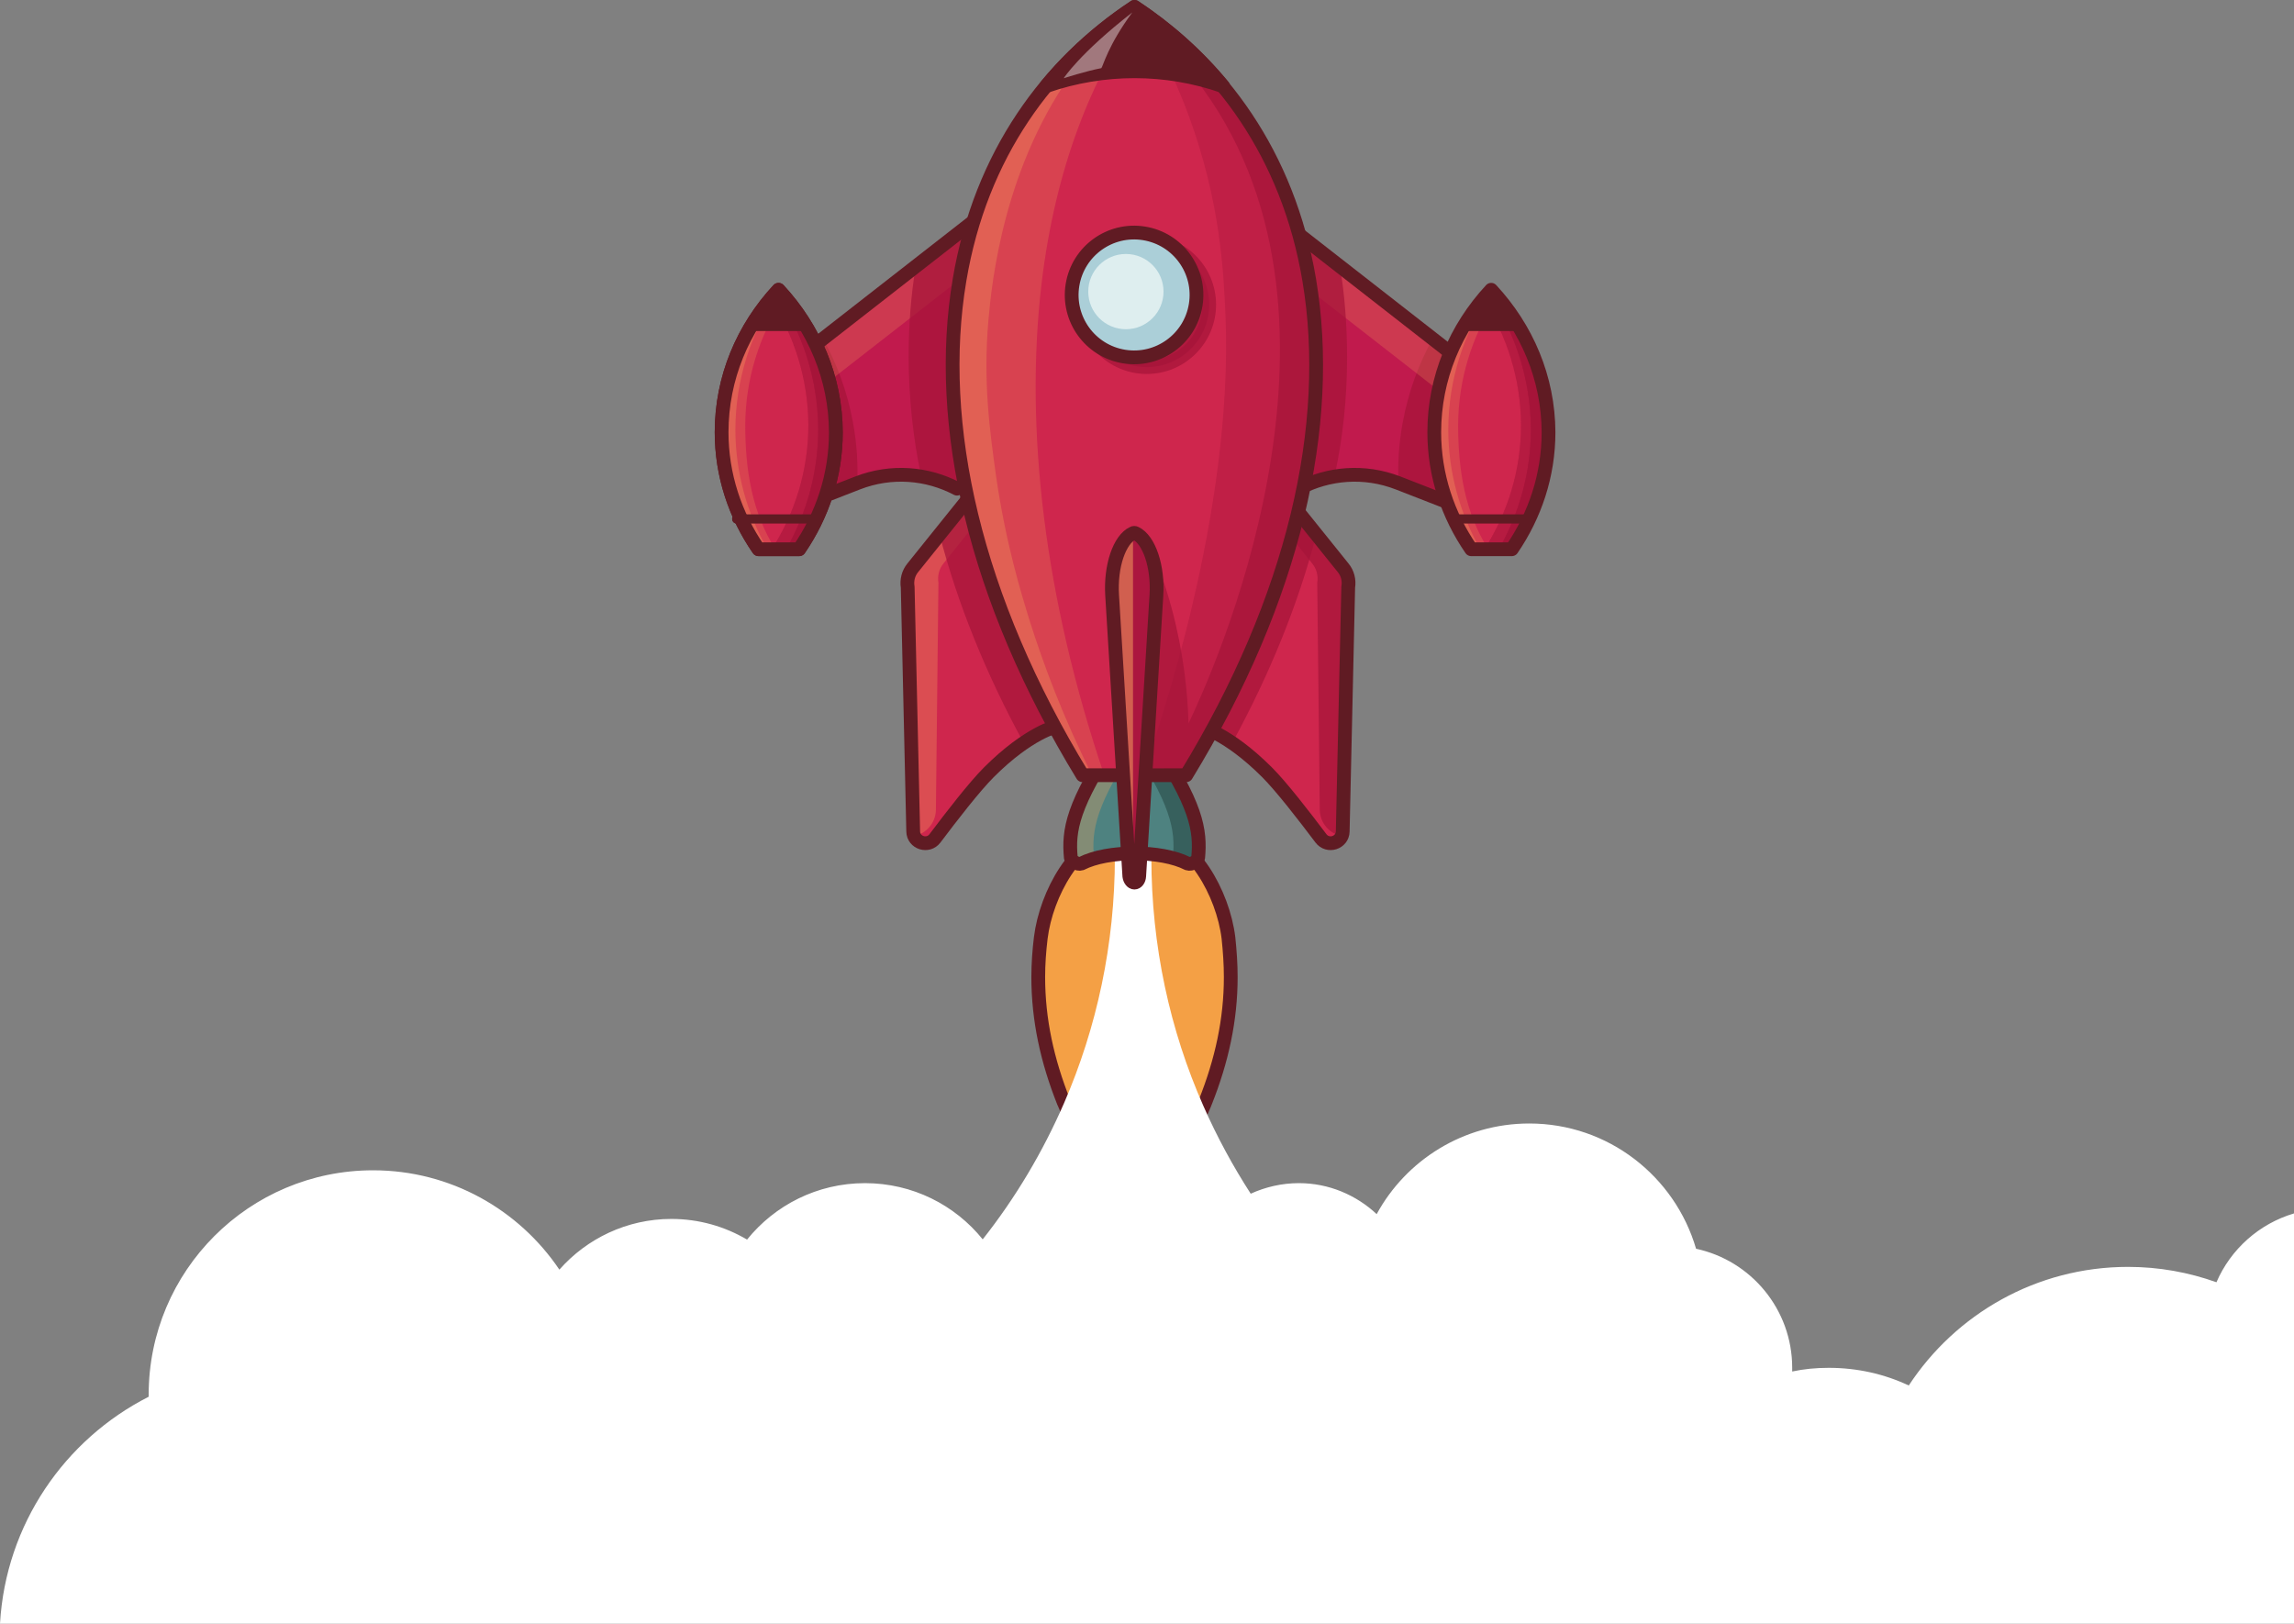 <?xml version="1.0" encoding="UTF-8" standalone="no"?>
<!-- Generator: Adobe Illustrator 23.1.1, SVG Export Plug-In . SVG Version: 6.00 Build 0)  -->

<svg
   xmlns:dc="http://purl.org/dc/elements/1.1/"
   xmlns:cc="http://creativecommons.org/ns#"
   xmlns:rdf="http://www.w3.org/1999/02/22-rdf-syntax-ns#"
   xmlns:svg="http://www.w3.org/2000/svg"
   xmlns="http://www.w3.org/2000/svg"
   xmlns:sodipodi="http://sodipodi.sourceforge.net/DTD/sodipodi-0.dtd"
   xmlns:inkscape="http://www.inkscape.org/namespaces/inkscape"
   version="1.1"
   id="Layer_1"
   x="0px"
   y="0px"
   viewBox="0 0 999.8 707.7"
   xml:space="preserve"
   sodipodi:docname="day20-rocket-clean.svg"
   inkscape:version="0.92.1 r15371"
   width="999.8"
   height="707.7"><rect x="0" y="0" width="999.8" height="707.7" fill="#808080" stroke="none"/><defs
     id="defs98" /><sodipodi:namedview
     pagecolor="#ffffff"
     bordercolor="#666666"
     borderopacity="1"
     objecttolerance="10"
     gridtolerance="10"
     guidetolerance="10"
     inkscape:pageopacity="0"
     inkscape:pageshadow="2"
     inkscape:window-width="1920"
     inkscape:window-height="1137"
     id="namedview96"
     showgrid="false"
     inkscape:zoom="0.6675088"
     inkscape:cx="292.76076"
     inkscape:cy="455.23042"
     inkscape:window-x="-8"
     inkscape:window-y="-8"
     inkscape:window-maximized="1"
     inkscape:current-layer="Layer_1"
     fit-margin-top="0"
     fit-margin-left="0"
     fit-margin-right="0"
     fit-margin-bottom="0" /><style
     type="text/css"
     id="style2">
	.st0{fill:none;stroke:#601B23;stroke-width:6;stroke-linecap:round;stroke-linejoin:round;stroke-miterlimit:10;}
	.st1{fill:#E36535;}
	.st2{fill:#F4A045;}
	.st3{fill:#554D84;}
	.st4{fill:#FFFFFF;}
	.st5{fill:#C11A4D;}
	.st6{fill:#CF264D;}
	.st7{opacity:0.72;fill:#A5143A;enable-background:new    ;}
	.st8{opacity:0.23;fill:#F4A15D;enable-background:new    ;}
	.st9{opacity:0.32;fill:#F4A15D;enable-background:new    ;}
	.st10{opacity:0.37;fill:#A5143A;enable-background:new    ;}
	.st11{fill:#601B23;}
	.st12{fill:none;stroke:#601B23;stroke-width:4;stroke-linecap:round;stroke-linejoin:round;stroke-miterlimit:10;}
	.st13{fill:#4E8280;}
	.st14{opacity:0.32;}
	.st15{fill:#F4A15D;}
	.st16{fill:#37605D;}
	
		.st17{opacity:0.72;fill:#A5143A;stroke:#A5143A;stroke-width:6;stroke-linecap:round;stroke-linejoin:round;stroke-miterlimit:10;enable-background:new    ;}
	.st18{fill:#ABCFD8;}
	.st19{opacity:0.93;fill:#E2F0F2;enable-background:new    ;}
	.st20{fill:#BC1D4E;}
	.st21{opacity:0.74;fill:#A5143A;enable-background:new    ;}
	.st22{opacity:0.53;}
	.st23{opacity:0.41;fill:#FFFFFF;enable-background:new    ;}
</style><g
     id="g4662"
     transform="translate(-0.2,-292.3)"><path
       d="m 490.1,655.5 c -9.4,1.2 -16.9,14.4 -18.3,25.3 -0.4,3.2 -0.6,6.3 -0.6,9.5 0,10.4 2.2,20.3 6.2,30.4 4,9.9 10,20 17.2,25.8 7.3,-5.8 13.2,-15.9 17.2,-25.8 4,-10.1 6.2,-20 6.2,-30.4 0,-3.2 -0.2,-6.3 -0.6,-9.5 -1.4,-11 -8.9,-24.1 -18.3,-25.3 -2.9,-0.3 -6,-0.3 -9,0 z"
       class="st0"
       id="XMLID_29_"
       inkscape:connector-curvature="0"
       style="fill:none;stroke:#601b23;stroke-width:6;stroke-linecap:round;stroke-linejoin:round;stroke-miterlimit:10" /><path
       d="m 490.1,655.5 c -9.4,1.2 -16.9,14.4 -18.3,25.3 -0.4,3.2 -0.6,6.3 -0.6,9.5 0,10.4 2.2,20.3 6.2,30.4 4,9.9 10,20 17.2,25.8 7.3,-5.8 13.2,-15.9 17.2,-25.8 4,-10.1 6.2,-20 6.2,-30.4 0,-3.2 -0.2,-6.3 -0.6,-9.5 -1.4,-11 -8.9,-24.1 -18.3,-25.3 -2.9,-0.3 -6,-0.3 -9,0 z"
       class="st1"
       id="XMLID_35_"
       inkscape:connector-curvature="0"
       style="fill:#e36535" /><path
       d="m 536.6,718.2 c 0,18.6 -3.9,36.4 -11.1,54.5 -0.2,0.6 -0.5,1.2 -0.8,1.9 -7.2,17.2 -17.5,34.4 -30,44.5 -12.9,-10.4 -23.4,-28.3 -30.7,-46 -0.1,-0.1 -0.1,-0.2 -0.2,-0.4 -7.2,-18.1 -11.1,-35.9 -11.1,-54.5 0,-5.7 0.4,-11.3 1.1,-17.1 2.4,-19.4 15.6,-42.8 32.1,-45.3 0.2,0 0.4,-0.1 0.6,-0.1 5.2,-0.6 10.5,-0.6 15.7,-0.1 0.2,0 0.5,0 0.7,0.1 16.8,2.1 30.3,25.8 32.7,45.4 0.6,5.8 1,11.4 1,17.1 z"
       class="st2"
       id="XMLID_178_"
       inkscape:connector-curvature="0"
       style="fill:#f4a045" /><path
       d="m 536.6,718.2 c 0,18.6 -3.9,36.4 -11.1,54.5 -0.2,0.6 -0.5,1.2 -0.8,1.9 -7.2,17.2 -17.5,34.4 -30,44.5 -12.9,-10.4 -23.4,-28.3 -30.7,-46 -0.1,-0.1 -0.1,-0.2 -0.2,-0.4 -7.2,-18.1 -11.1,-35.9 -11.1,-54.5 0,-5.7 0.4,-11.3 1.1,-17.1 2.4,-19.4 15.6,-42.8 32.1,-45.3 0.2,0 0.4,-0.1 0.6,-0.1 5.2,-0.6 10.5,-0.6 15.7,-0.1 0.2,0 0.5,0 0.7,0.1 16.8,2.1 30.3,25.8 32.7,45.4 0.6,5.8 1,11.4 1,17.1 z"
       class="st0"
       id="XMLID_177_"
       inkscape:connector-curvature="0"
       style="fill:none;stroke:#601b23;stroke-width:6;stroke-linecap:round;stroke-linejoin:round;stroke-miterlimit:10" /><path
       d="m 1000,821.2 c -15.2,4.5 -27.6,15.6 -33.8,30 -12,-4.3 -25,-6.7 -38.5,-6.7 -40,0 -75.2,20.6 -95.6,51.7 -10.6,-5 -22.4,-7.7 -34.9,-7.7 -5.5,0 -10.8,0.5 -15.9,1.6 0,-0.5 0,-1 0,-1.6 0,-25.5 -18,-46.8 -41.9,-51.9 C 730.2,805.1 701.2,782 666.7,782 638,782 613,798 600.2,821.5 591.3,813.2 579.4,808 566.3,808 c -7.5,0 -14.6,1.7 -21,4.6 -7.8,-12.1 -14.7,-24.8 -20.6,-38.2 C 510.1,741.4 502,704.6 502,666 c 0,-3.5 0.1,-6.9 0.2,-10.4 1.7,-44.7 14.2,-86.6 35.1,-123.2 h -86.5 c 20.9,36.6 33.4,78.6 35.1,123.3 0.1,3.4 0.2,6.8 0.2,10.2 0,38 -7.9,74.3 -22.1,107.1 -9.3,21.4 -21.2,41.4 -35.5,59.5 -12.1,-15 -30.6,-24.5 -51.3,-24.5 -20.8,0 -39.3,9.6 -51.4,24.6 -9.7,-5.7 -20.9,-9 -33,-9 -19.4,0 -36.9,8.6 -48.8,22.1 -17.6,-26.1 -47.4,-43.3 -81.2,-43.3 -54,0 -97.8,43.8 -97.8,97.8 0,0.3 0,0.6 0,0.9 C 28.4,919.7 2.7,956.7 0.2,1000 h 236 483.9 279.9 z"
       class="st4"
       id="XMLID_62_"
       inkscape:connector-curvature="0"
       style="fill:#ffffff" /><path
       d="m 374,502.8 -32.6,12.7 v -61.9 l 100.1,-78.1 v 117.1 l -24.2,12.7 c -12.9,-6.8 -28.6,-8.2 -43.3,-2.5 z"
       class="st5"
       id="XMLID_79_"
       inkscape:connector-curvature="0"
       style="fill:#c11a4d" /><path
       d="m 330.8,531.7 c -10.2,-14.8 -16.1,-32.3 -16.1,-51 0,-23.7 9.3,-45.4 24.8,-62.1 15.5,16.7 24.9,38.4 25,62.1 0,18.8 -5.9,36.2 -16,51 z"
       class="st6"
       id="XMLID_19_"
       inkscape:connector-curvature="0"
       style="fill:#cf264d" /><path
       d="m 341.4,515.5 32.4,-12.6 c 0.4,-8.6 -0.2,-17.4 -1.8,-26.2 -2.4,-13.2 -6.9,-25.6 -13.1,-36.8 l -17.5,13.7 z"
       class="st7"
       id="XMLID_83_"
       inkscape:connector-curvature="0"
       style="opacity:0.72;fill:#a5143a;enable-background:new" /><polygon
       points="441.6,375.5 341.4,453.5 341.4,515.5 345.6,513.9 345.6,470.9 441.6,396.1 "
       class="st8"
       id="XMLID_63_"
       style="opacity:0.23;fill:#f4a15d;enable-background:new" /><path
       d="m 401.7,500 c 5.5,0.9 10.7,2.7 15.6,5.3 l 24.2,-12.7 V 375.5 l -42.2,32.9 c -2.1,12.7 -3.1,26 -3.1,39.7 0.1,18.1 2,35.6 5.5,51.9 z"
       class="st7"
       id="XMLID_69_"
       inkscape:connector-curvature="0"
       style="opacity:0.72;fill:#a5143a;enable-background:new" /><path
       d="m 374,502.8 -32.6,12.7 v -61.9 l 100.1,-78.1 v 117.1 l -24.2,12.7 c -12.9,-6.8 -28.6,-8.2 -43.3,-2.5 z"
       class="st0"
       id="XMLID_72_"
       inkscape:connector-curvature="0"
       style="fill:none;stroke:#601b23;stroke-width:6;stroke-linecap:round;stroke-linejoin:round;stroke-miterlimit:10" /><path
       d="m 330.8,531.7 c -10.2,-14.8 -16.1,-32.3 -16.1,-51 0,-23.7 9.3,-45.4 24.8,-62.1 15.5,16.7 24.9,38.4 25,62.1 0,18.8 -5.9,36.2 -16,51 z"
       class="st6"
       id="XMLID_34_"
       inkscape:connector-curvature="0"
       style="fill:#cf264d" /><path
       d="m 338,418.6 c 1.2,1.3 2.4,2.7 3.5,4.1 -10.4,16 -16.4,34.8 -16.5,54.8 0,19.8 3,38.3 13.2,54.3 H 329 c -10.1,-14.8 -16,-32.3 -16,-51 0.1,-23.8 9.5,-45.5 25,-62.2 z"
       class="st8"
       id="XMLID_37_"
       inkscape:connector-curvature="0"
       style="opacity:0.23;fill:#f4a15d;enable-background:new" /><path
       d="m 338,418.6 c 0.4,0.4 0.8,0.9 1.2,1.4 -11.7,17.3 -18.4,37.6 -18.5,59.4 0,18.9 5.1,36.7 14,52.4 H 329 c -10.1,-14.8 -16,-32.3 -16,-51 0.1,-23.8 9.5,-45.5 25,-62.2 z"
       class="st9"
       id="XMLID_4_"
       inkscape:connector-curvature="0"
       style="opacity:0.32;fill:#f4a15d;enable-background:new" /><path
       d="m 364.5,480.7 c 0,-23.7 -9.4,-45.3 -25,-62.1 -1.2,1.3 -2.4,2.7 -3.5,4.1 10.4,16 16.4,34.8 16.5,54.8 0,19.8 -5.8,38.3 -16,54.3 h 12 c 10.1,-14.9 16,-32.4 16,-51.1 z"
       class="st10"
       id="XMLID_9_"
       inkscape:connector-curvature="0"
       style="opacity:0.37;fill:#a5143a;enable-background:new" /><path
       d="m 364.5,480.7 c 0,-23.7 -9.4,-45.3 -25,-62.1 -0.4,0.4 -0.8,0.9 -1.2,1.4 11.7,17.3 18.4,37.6 18.5,59.4 0,18.9 -5.1,36.7 -14,52.4 h 5.7 c 10.1,-14.9 16,-32.4 16,-51.1 z"
       class="st7"
       id="XMLID_45_"
       inkscape:connector-curvature="0"
       style="opacity:0.72;fill:#a5143a;enable-background:new" /><path
       d="m 339.5,418.6 c -1.2,1.3 -2.4,2.7 -3.5,4.1 10.4,16 16.4,34.8 16.5,54.8 0,19.8 -5.8,38.3 -16,54.3 h 12 c 10.1,-14.8 16,-32.3 16,-51 -0.1,-23.8 -9.5,-45.5 -25,-62.2 z"
       class="st10"
       id="XMLID_10_"
       inkscape:connector-curvature="0"
       style="opacity:0.37;fill:#a5143a;enable-background:new" /><path
       d="m 339.5,418.6 c -0.4,0.4 -0.8,0.9 -1.2,1.4 11.7,17.3 18.4,37.6 18.5,59.4 0,18.9 -5.1,36.7 -14,52.4 h 5.7 c 10.1,-14.8 16,-32.3 16,-51 -0.1,-23.8 -9.5,-45.5 -25,-62.2 z"
       class="st7"
       id="XMLID_16_"
       inkscape:connector-curvature="0"
       style="opacity:0.72;fill:#a5143a;enable-background:new" /><path
       d="m 350.9,436.6 c -3.7,-6.5 -8.1,-12.5 -13.2,-18.1 -5.1,5.5 -9.5,11.6 -13.2,18.1 z"
       class="st11"
       id="XMLID_95_"
       inkscape:connector-curvature="0"
       style="fill:#601b23" /><path
       d="m 330.8,531.7 c -10.2,-14.8 -16.1,-32.3 -16.1,-51 0,-23.7 9.3,-45.4 24.8,-62.1 15.5,16.7 24.9,38.4 25,62.1 0,18.8 -5.9,36.2 -16,51 z"
       class="st0"
       id="XMLID_28_"
       inkscape:connector-curvature="0"
       style="fill:none;stroke:#601b23;stroke-width:6;stroke-linecap:round;stroke-linejoin:round;stroke-miterlimit:10" /><path
       d="m 460.7,608.9 c 0,0 -12.1,2.6 -29.5,20 -6.3,6.3 -16.2,19.1 -23.5,28.8 -3,4 -9.4,2 -9.5,-3 l -2.4,-106.5 c -0.5,-3 0.3,-6.1 2.2,-8.4 l 26.2,-32.6 z"
       class="st6"
       id="XMLID_31_"
       inkscape:connector-curvature="0"
       style="fill:#cf264d" /><path
       d="m 398,656.8 v 0 c 5.7,-0.8 10,-5.7 10.1,-11.5 l 1.1,-99 c -0.5,-3 0.3,-6.1 2.2,-8.4 l 16.4,-20.5 -3.7,-10.2 -26.1,32.5 c -1.9,2.4 -2.7,5.4 -2.2,8.4 z"
       class="st9"
       id="XMLID_24_"
       inkscape:connector-curvature="0"
       style="opacity:0.32;fill:#f4a15d;enable-background:new" /><path
       d="m 460.7,608.9 -36.5,-101.7 -14.5,18.1 c 7.8,30 20.1,60.5 36.7,90.9 8.8,-6.1 14.3,-7.3 14.3,-7.3 z"
       class="st7"
       id="XMLID_84_"
       inkscape:connector-curvature="0"
       style="opacity:0.72;fill:#a5143a;enable-background:new" /><path
       d="m 460.7,608.9 c 0,0 -12.1,2.6 -29.5,20 -6.3,6.3 -16.2,19.1 -23.5,28.8 -3,4 -9.4,2 -9.5,-3 l -2.4,-106.5 c -0.5,-3 0.3,-6.1 2.2,-8.4 l 26.2,-32.6 z"
       class="st0"
       id="XMLID_21_"
       inkscape:connector-curvature="0"
       style="fill:none;stroke:#601b23;stroke-width:6;stroke-linecap:round;stroke-linejoin:round;stroke-miterlimit:10" /><line
       y2="518.5"
       x2="354.2"
       y1="518.5"
       x1="321.3"
       class="st12"
       id="XMLID_32_"
       style="fill:none;stroke:#601b23;stroke-width:4;stroke-linecap:round;stroke-linejoin:round;stroke-miterlimit:10" /><path
       d="m 330.8,531.7 c -10.2,-14.8 -16.1,-32.3 -16.1,-51 0,-23.7 9.3,-45.4 24.8,-62.1 15.5,16.7 24.9,38.4 25,62.1 0,18.8 -5.9,36.2 -16,51 z"
       class="st6"
       id="XMLID_192_"
       inkscape:connector-curvature="0"
       style="fill:#cf264d" /><path
       d="m 330.8,531.7 c -10.2,-14.8 -16.1,-32.3 -16.1,-51 0,-23.7 9.3,-45.4 24.8,-62.1 15.5,16.7 24.9,38.4 25,62.1 0,18.8 -5.9,36.2 -16,51 z"
       class="st6"
       id="XMLID_161_"
       inkscape:connector-curvature="0"
       style="fill:#cf264d" /><path
       d="m 338,418.6 c 1.2,1.3 2.4,2.7 3.5,4.1 -10.4,16 -16.4,34.8 -16.5,54.8 0,19.8 3,38.3 13.2,54.3 H 329 c -10.1,-14.8 -16,-32.3 -16,-51 0.1,-23.8 9.5,-45.5 25,-62.2 z"
       class="st8"
       id="XMLID_155_"
       inkscape:connector-curvature="0"
       style="opacity:0.23;fill:#f4a15d;enable-background:new" /><path
       d="m 338,418.6 c 0.4,0.4 0.8,0.9 1.2,1.4 -11.7,17.3 -18.4,37.6 -18.5,59.4 0,18.9 5.1,36.7 14,52.4 H 329 c -10.1,-14.8 -16,-32.3 -16,-51 0.1,-23.8 9.5,-45.5 25,-62.2 z"
       class="st9"
       id="XMLID_147_"
       inkscape:connector-curvature="0"
       style="opacity:0.32;fill:#f4a15d;enable-background:new" /><path
       d="m 364.5,480.7 c 0,-23.7 -9.4,-45.3 -25,-62.1 -1.2,1.3 -2.4,2.7 -3.5,4.1 10.4,16 16.4,34.8 16.5,54.8 0,19.8 -5.8,38.3 -16,54.3 h 12 c 10.1,-14.9 16,-32.4 16,-51.1 z"
       class="st10"
       id="XMLID_144_"
       inkscape:connector-curvature="0"
       style="opacity:0.37;fill:#a5143a;enable-background:new" /><path
       d="m 364.5,480.7 c 0,-23.7 -9.4,-45.3 -25,-62.1 -0.4,0.4 -0.8,0.9 -1.2,1.4 11.7,17.3 18.4,37.6 18.5,59.4 0,18.9 -5.1,36.7 -14,52.4 h 5.7 c 10.1,-14.9 16,-32.4 16,-51.1 z"
       class="st7"
       id="XMLID_140_"
       inkscape:connector-curvature="0"
       style="opacity:0.72;fill:#a5143a;enable-background:new" /><path
       d="m 339.5,418.6 c -1.2,1.3 -2.4,2.7 -3.5,4.1 10.4,16 16.4,34.8 16.5,54.8 0,19.8 -5.8,38.3 -16,54.3 h 12 c 10.1,-14.8 16,-32.3 16,-51 -0.1,-23.8 -9.5,-45.5 -25,-62.2 z"
       class="st10"
       id="XMLID_134_"
       inkscape:connector-curvature="0"
       style="opacity:0.37;fill:#a5143a;enable-background:new" /><path
       d="m 339.5,418.6 c -0.4,0.4 -0.8,0.9 -1.2,1.4 11.7,17.3 18.4,37.6 18.5,59.4 0,18.9 -5.1,36.7 -14,52.4 h 5.7 c 10.1,-14.8 16,-32.3 16,-51 -0.1,-23.8 -9.5,-45.5 -25,-62.2 z"
       class="st7"
       id="XMLID_130_"
       inkscape:connector-curvature="0"
       style="opacity:0.72;fill:#a5143a;enable-background:new" /><path
       d="m 352.7,436.6 c -3.7,-6.5 -8.1,-12.5 -13.2,-18.1 -5.1,5.5 -9.5,11.6 -13.2,18.1 z"
       class="st11"
       id="XMLID_67_"
       inkscape:connector-curvature="0"
       style="fill:#601b23" /><path
       d="m 330.8,531.7 c -10.2,-14.8 -16.1,-32.3 -16.1,-51 0,-23.7 9.3,-45.4 24.8,-62.1 15.5,16.7 24.9,38.4 25,62.1 0,18.8 -5.9,36.2 -16,51 z"
       class="st0"
       id="XMLID_39_"
       inkscape:connector-curvature="0"
       style="fill:none;stroke:#601b23;stroke-width:6;stroke-linecap:round;stroke-linejoin:round;stroke-miterlimit:10" /><line
       y2="518.5"
       x2="354.2"
       y1="518.5"
       x1="321.3"
       class="st12"
       id="XMLID_12_"
       style="fill:none;stroke:#601b23;stroke-width:4;stroke-linecap:round;stroke-linejoin:round;stroke-miterlimit:10" /><path
       d="m 609.5,502.8 32.6,12.7 V 453.6 L 542,375.5 v 117.1 l 24.2,12.7 c 12.9,-6.8 28.6,-8.2 43.3,-2.5 z"
       class="st5"
       id="XMLID_196_"
       inkscape:connector-curvature="0"
       style="fill:#c11a4d" /><path
       d="m 642.1,515.5 -32.4,-12.6 c -0.4,-8.6 0.2,-17.4 1.8,-26.2 2.4,-13.2 6.9,-25.6 13.1,-36.8 l 17.5,13.7 z"
       class="st7"
       id="XMLID_188_"
       inkscape:connector-curvature="0"
       style="opacity:0.72;fill:#a5143a;enable-background:new" /><polygon
       points="542,375.5 642.1,453.5 642.1,515.5 638,513.9 638,470.9 542,396.1 "
       class="st8"
       id="XMLID_181_"
       style="opacity:0.23;fill:#f4a15d;enable-background:new" /><path
       d="m 581.8,500 c -5.5,0.9 -10.7,2.7 -15.6,5.3 L 542,492.6 V 375.5 l 42.2,32.9 c 2.1,12.7 3.1,26 3.1,39.7 0,18.1 -1.9,35.6 -5.5,51.9 z"
       class="st7"
       id="XMLID_175_"
       inkscape:connector-curvature="0"
       style="opacity:0.72;fill:#a5143a;enable-background:new" /><path
       d="m 609.5,502.8 32.6,12.7 V 453.6 L 542,375.5 v 117.1 l 24.2,12.7 c 12.9,-6.8 28.6,-8.2 43.3,-2.5 z"
       class="st0"
       id="XMLID_166_"
       inkscape:connector-curvature="0"
       style="fill:none;stroke:#601b23;stroke-width:6;stroke-linecap:round;stroke-linejoin:round;stroke-miterlimit:10" /><path
       d="m 522.9,608.9 c 0,0 12.1,2.6 29.5,20 6.3,6.3 16.2,19.1 23.5,28.8 3,4 9.4,2 9.5,-3 l 2.4,-106.5 c 0.5,-3 -0.3,-6.1 -2.2,-8.4 l -26.2,-32.6 z"
       class="st6"
       id="XMLID_59_"
       inkscape:connector-curvature="0"
       style="fill:#cf264d" /><path
       d="m 585.5,656.8 v 0 c -5.7,-0.8 -10,-5.7 -10.1,-11.5 l -1.1,-99 c 0.5,-3 -0.3,-6.1 -2.2,-8.4 l -16.4,-20.5 3.7,-10.2 26.2,32.6 c 1.9,2.4 2.7,5.4 2.2,8.4 z"
       class="st7"
       id="XMLID_48_"
       inkscape:connector-curvature="0"
       style="opacity:0.72;fill:#a5143a;enable-background:new" /><path
       d="m 522.9,608.9 36.5,-101.7 14.5,18.1 c -7.8,30 -20.1,60.5 -36.7,90.9 -8.8,-6.1 -14.3,-7.3 -14.3,-7.3 z"
       class="st7"
       id="XMLID_47_"
       inkscape:connector-curvature="0"
       style="opacity:0.72;fill:#a5143a;enable-background:new" /><path
       d="m 522.9,608.9 c 0,0 12.1,2.6 29.5,20 6.3,6.3 16.2,19.1 23.5,28.8 3,4 9.4,2 9.5,-3 l 2.4,-106.5 c 0.5,-3 -0.3,-6.1 -2.2,-8.4 l -26.2,-32.6 z"
       class="st0"
       id="XMLID_33_"
       inkscape:connector-curvature="0"
       style="fill:none;stroke:#601b23;stroke-width:6;stroke-linecap:round;stroke-linejoin:round;stroke-miterlimit:10" /><path
       d="m 522.4,666.1 c 1.1,-11.9 -0.5,-23.1 -20.5,-52.6 -3.3,-4.7 -11.2,-4.7 -14.5,0 -20,29.6 -21.6,40.8 -20.5,52.6 0.2,1.5 2.9,3.2 4.6,2.6 11.5,-5.9 34.8,-5.9 46.3,0 1.7,0.6 4.4,-1 4.6,-2.6 z"
       class="st13"
       id="XMLID_22_"
       inkscape:connector-curvature="0"
       style="fill:#4e8280" /><g
       class="st14"
       id="XMLID_107_"
       style="opacity:0.32"><g
         id="XMLID_222_"><g
           id="XMLID_225_"><path
             d="m 477,666.1 c -1.1,-11.9 0.5,-23.1 20.5,-52.6 0.6,-0.9 1.4,-1.6 2.2,-2.1 -3.8,-2.5 -9.6,-1.8 -12.3,2.1 -20,29.6 -21.6,40.8 -20.5,52.6 0.2,1.5 2.9,3.2 4.6,2.6 1.7,-0.8 3.6,-1.6 5.6,-2.2 0,-0.1 -0.1,-0.2 -0.1,-0.4 z"
             class="st15"
             id="XMLID_226_"
             inkscape:connector-curvature="0"
             style="fill:#f4a15d" /></g><g
           id="XMLID_223_"><path
             d="m 499.7,664.5 c 6.9,0.5 13.4,1.9 18.1,4.2 1.5,0.6 3.9,-0.8 4.5,-2.2 -6.6,-1.9 -14.8,-2.6 -22.6,-2 z"
             class="st15"
             id="XMLID_224_"
             inkscape:connector-curvature="0"
             style="fill:#f4a15d" /></g></g></g><g
       id="XMLID_46_"><g
         id="XMLID_168_"><g
           id="XMLID_169_"><path
             d="m 490.9,613.5 c -0.3,-0.4 -0.6,-0.7 -0.9,-1 3.7,-3.7 10.6,-3.3 13.6,1 20,29.6 21.6,40.8 20.5,52.6 -0.2,1.5 -2.9,3.2 -4.6,2.6 -2.3,-1.2 -5.1,-2.1 -8.1,-2.8 1.1,-11.8 -0.6,-23 -20.5,-52.4 z"
             class="st16"
             id="XMLID_170_"
             inkscape:connector-curvature="0"
             style="fill:#37605d" /></g></g></g><path
       d="m 522.4,666.1 c 1.1,-11.9 -0.5,-23.1 -20.5,-52.6 -3.3,-4.7 -11.2,-4.7 -14.5,0 -20,29.6 -21.6,40.8 -20.5,52.6 0.2,1.5 2.9,3.2 4.6,2.6 11.5,-5.9 34.8,-5.9 46.3,0 1.7,0.6 4.4,-1 4.6,-2.6 z"
       class="st0"
       id="XMLID_17_"
       inkscape:connector-curvature="0"
       style="fill:none;stroke:#601b23;stroke-width:6;stroke-linecap:round;stroke-linejoin:round;stroke-miterlimit:10" /><path
       d="m 517.2,630.2 c 47.1,-77.1 64.2,-152.8 53.6,-215.9 -9.2,-54.8 -38.8,-94.3 -76.2,-119 -37.4,24.7 -67,64.2 -76.2,119 -10.6,63.1 6.6,138.8 53.6,215.9 z"
       class="st6"
       id="XMLID_15_"
       inkscape:connector-curvature="0"
       style="fill:#cf264d" /><path
       d="m 454.2,415.4 c 6,-49.6 21.6,-89 42.6,-118.5 -0.7,-0.5 -1.5,-1 -2.2,-1.5 -37.4,24.7 -67,64.2 -76.2,119 -10.6,63.1 6.6,138.8 53.6,215.9 h 9.5 C 455.4,553.2 446.6,479.1 454.2,415.4 Z"
       class="st8"
       id="XMLID_20_"
       inkscape:connector-curvature="0"
       style="opacity:0.23;fill:#f4a15d;enable-background:new" /><path
       d="m 570.8,414.3 c -9.1,-54.4 -38.3,-93.7 -75.4,-118.4 6.9,11.1 15.7,27.1 23.1,47.4 13.5,36.9 15,67.3 15.8,86.4 3.6,85.9 -29.3,180.9 -36.2,200.6 h 19.1 c 47.1,-77.2 64.2,-152.9 53.6,-216 z"
       class="st10"
       id="XMLID_54_"
       inkscape:connector-curvature="0"
       style="opacity:0.37;fill:#a5143a;enable-background:new" /><path
       d="m 570.8,414.3 c -9.2,-54.8 -38.8,-94.3 -76.2,-119 -1,0.6 -1.9,1.3 -2.9,1.9 14.2,11.1 25,23 33.2,34.4 73.6,102.4 3,255.7 -6.7,276 -0.4,-13.8 -2.2,-30.9 -7.3,-50 -3.3,-12.2 -7.3,-22.9 -11.3,-32 -1.5,33.9 -3,67.8 -4.5,101.7 h 12.4 c -0.3,1 -0.6,1.9 -1,2.9 H 517 c 47.3,-77.1 64.4,-152.8 53.8,-215.9 z"
       class="st7"
       id="XMLID_5_"
       inkscape:connector-curvature="0"
       style="opacity:0.72;fill:#a5143a;enable-background:new" /><path
       d="m 431,431.7 c 1.4,-16 6.6,-68 38.7,-110.7 5.1,-6.7 12.7,-15.8 12.1,-16.3 -0.9,-0.8 -18.5,15.1 -31,32 -15.7,21.1 -27.2,47 -32.3,77.6 -10.6,63.1 6.6,138.8 53.6,215.9 h 4.1 C 463.3,604.5 454.8,581.3 449,563 c -3.8,-12.3 -10.5,-34.1 -14.7,-63.3 -2.7,-19.6 -5.7,-40.6 -3.3,-68 z"
       class="st9"
       id="XMLID_6_"
       inkscape:connector-curvature="0"
       style="opacity:0.32;fill:#f4a15d;enable-background:new" /><circle
       r="27.2"
       cy="425.1"
       cx="500"
       class="st17"
       id="XMLID_13_"
       style="opacity:0.72;fill:#a5143a;stroke:#a5143a;stroke-width:6;stroke-linecap:round;stroke-linejoin:round;stroke-miterlimit:10;enable-background:new" /><path
       d="m 517.2,630.2 c 47.1,-77.1 64.2,-152.8 53.6,-215.9 -9.2,-54.8 -38.8,-94.3 -76.2,-119 -37.4,24.7 -67,64.2 -76.2,119 -10.6,63.1 6.6,138.8 53.6,215.9 z"
       class="st0"
       id="XMLID_11_"
       inkscape:connector-curvature="0"
       style="fill:none;stroke:#601b23;stroke-width:6;stroke-linecap:round;stroke-linejoin:round;stroke-miterlimit:10" /><circle
       cy="420.9"
       cx="494.6"
       class="st18"
       transform="matrix(0.16,-0.987,0.987,0.16,-0.091,841.693)"
       id="XMLID_25_"
       r="27.2"
       style="fill:#abcfd8" /><circle
       r="16.4"
       cy="419.4"
       cx="490.9"
       class="st19"
       id="XMLID_26_"
       style="opacity:0.93;fill:#e2f0f2;enable-background:new" /><circle
       cy="420.9"
       cx="494.6"
       class="st0"
       transform="matrix(0.16,-0.987,0.987,0.16,-0.091,841.693)"
       id="XMLID_1_"
       r="27.2"
       style="fill:none;stroke:#601b23;stroke-width:6;stroke-linecap:round;stroke-linejoin:round;stroke-miterlimit:10" /><path
       d="m 456.2,329.8 c 24.9,-8.6 52.2,-8.6 77.1,0.1 -11.3,-13.7 -24.4,-25.2 -38.6,-34.6 -14.2,9.4 -27.3,20.9 -38.5,34.5 z"
       class="st11"
       id="XMLID_44_"
       inkscape:connector-curvature="0"
       style="fill:#601b23" /><path
       d="m 456.2,329.8 c 24.9,-8.6 52.2,-8.6 77.1,0.1 -11.3,-13.7 -24.4,-25.2 -38.6,-34.6 -14.2,9.4 -27.3,20.9 -38.5,34.5 z"
       class="st0"
       id="XMLID_23_"
       inkscape:connector-curvature="0"
       style="fill:none;stroke:#601b23;stroke-width:6;stroke-linecap:round;stroke-linejoin:round;stroke-miterlimit:10" /><path
       d="m 494.6,677 v 0 c 1.1,0 2,-1.2 2.1,-2.8 l 7.5,-122.4 c 0.8,-12.6 -3.2,-24.3 -9.1,-27.1 -0.4,-0.2 -0.8,-0.2 -1.1,0 -5.9,2.7 -9.9,14.4 -9.1,27.1 l 7.5,122.4 c 0.2,1.6 1.2,2.8 2.2,2.8 z"
       class="st20"
       id="XMLID_18_"
       inkscape:connector-curvature="0"
       style="fill:#bc1d4e" /><path
       d="m 494.6,677 v 0 c 1.1,0 2,-1.2 2.1,-2.8 l 7.5,-122.4 c 0.8,-12.6 -3.2,-24.3 -9.1,-27.1 -0.4,-0.2 -0.8,-0.2 -1.1,0 -5.9,2.7 -9.9,14.4 -9.1,27.1 l 7.5,122.4 c 0.2,1.6 1.2,2.8 2.2,2.8 z"
       class="st21"
       id="XMLID_2_"
       inkscape:connector-curvature="0"
       style="opacity:0.74;fill:#a5143a;enable-background:new" /><g
       class="st22"
       id="XMLID_8_"
       style="opacity:0.53"><g
         id="XMLID_199_"><g
           id="XMLID_202_"><path
             d="m 494.1,524.7 c -5.9,2.7 -9.9,14.4 -9.1,27.1 l 7.5,122.4 c 0.1,1.3 0.7,2.4 1.5,2.7 V 524.7 Z"
             class="st15"
             id="XMLID_203_"
             inkscape:connector-curvature="0"
             style="fill:#f4a15d" /></g><g
           id="XMLID_200_"><path
             d="m 494.1,524.7 h 1.1 c -0.4,-0.2 -0.8,-0.2 -1.1,0 z"
             class="st15"
             id="XMLID_201_"
             inkscape:connector-curvature="0"
             style="fill:#f4a15d" /></g></g></g><path
       d="m 494.6,677 v 0 c 1.1,0 2,-1.2 2.1,-2.8 l 7.5,-122.4 c 0.8,-12.6 -3.2,-24.3 -9.1,-27.1 -0.4,-0.2 -0.8,-0.2 -1.1,0 -5.9,2.7 -9.9,14.4 -9.1,27.1 l 7.5,122.4 c 0.2,1.6 1.2,2.8 2.2,2.8 z"
       class="st0"
       id="XMLID_27_"
       inkscape:connector-curvature="0"
       style="fill:none;stroke:#601b23;stroke-width:6;stroke-linecap:round;stroke-linejoin:round;stroke-miterlimit:10" /><path
       d="m 641.4,531.7 c -10.2,-14.8 -16.1,-32.3 -16.1,-51 0,-23.7 9.3,-45.4 24.8,-62.1 15.5,16.7 24.9,38.4 25,62.1 0,18.8 -5.9,36.2 -16,51 z"
       class="st6"
       id="XMLID_255_"
       inkscape:connector-curvature="0"
       style="fill:#cf264d" /><path
       d="m 641.4,531.7 c -10.2,-14.8 -16.1,-32.3 -16.1,-51 0,-23.7 9.3,-45.4 24.8,-62.1 15.5,16.7 24.9,38.4 25,62.1 0,18.8 -5.9,36.2 -16,51 z"
       class="st6"
       id="XMLID_249_"
       inkscape:connector-curvature="0"
       style="fill:#cf264d" /><path
       d="m 648.7,418.6 c 1.2,1.3 2.4,2.7 3.5,4.1 -10.4,16 -16.4,34.8 -16.5,54.8 0,19.8 3,38.3 13.2,54.3 h -9.2 c -10.1,-14.8 -16,-32.3 -16,-51 0,-23.8 9.4,-45.5 25,-62.2 z"
       class="st8"
       id="XMLID_245_"
       inkscape:connector-curvature="0"
       style="opacity:0.23;fill:#f4a15d;enable-background:new" /><path
       d="m 648.7,418.6 c 0.4,0.4 0.8,0.9 1.2,1.4 -11.7,17.3 -18.4,37.6 -18.5,59.4 0,18.9 5.1,36.7 14,52.4 h -5.7 c -10.1,-14.8 -16,-32.3 -16,-51 0,-23.8 9.4,-45.5 25,-62.2 z"
       class="st9"
       id="XMLID_242_"
       inkscape:connector-curvature="0"
       style="opacity:0.32;fill:#f4a15d;enable-background:new" /><path
       d="m 675.1,480.7 c 0,-23.7 -9.4,-45.3 -25,-62.1 -1.2,1.3 -2.4,2.7 -3.5,4.1 10.4,16 16.4,34.8 16.5,54.8 0,19.8 -5.8,38.3 -16,54.3 h 12 c 10.1,-14.9 16,-32.4 16,-51.1 z"
       class="st10"
       id="XMLID_239_"
       inkscape:connector-curvature="0"
       style="opacity:0.37;fill:#a5143a;enable-background:new" /><path
       d="m 675.1,480.7 c 0,-23.7 -9.4,-45.3 -25,-62.1 -0.4,0.4 -0.8,0.9 -1.2,1.4 11.7,17.3 18.4,37.6 18.5,59.4 0,18.9 -5.1,36.7 -14,52.4 h 5.7 c 10.1,-14.9 16,-32.4 16,-51.1 z"
       class="st7"
       id="XMLID_236_"
       inkscape:connector-curvature="0"
       style="opacity:0.72;fill:#a5143a;enable-background:new" /><path
       d="m 650.1,418.6 c -1.2,1.3 -2.4,2.7 -3.5,4.1 10.4,16 16.4,34.8 16.5,54.8 0,19.8 -5.8,38.3 -16,54.3 h 12 c 10.1,-14.8 16,-32.3 16,-51 0,-23.8 -9.4,-45.5 -25,-62.2 z"
       class="st10"
       id="XMLID_233_"
       inkscape:connector-curvature="0"
       style="opacity:0.37;fill:#a5143a;enable-background:new" /><path
       d="m 650.1,418.6 c -0.4,0.4 -0.8,0.9 -1.2,1.4 11.7,17.3 18.4,37.6 18.5,59.4 0,18.9 -5.1,36.7 -14,52.4 h 5.7 c 10.1,-14.8 16,-32.3 16,-51 0,-23.8 -9.4,-45.5 -25,-62.2 z"
       class="st7"
       id="XMLID_230_"
       inkscape:connector-curvature="0"
       style="opacity:0.72;fill:#a5143a;enable-background:new" /><path
       d="m 663.4,436.6 c -3.7,-6.5 -8.1,-12.5 -13.2,-18.1 -5.1,5.5 -9.5,11.6 -13.2,18.1 z"
       class="st11"
       id="XMLID_227_"
       inkscape:connector-curvature="0"
       style="fill:#601b23" /><path
       d="m 641.4,531.7 c -10.2,-14.8 -16.1,-32.3 -16.1,-51 0,-23.7 9.3,-45.4 24.8,-62.1 15.5,16.7 24.9,38.4 25,62.1 0,18.8 -5.9,36.2 -16,51 z"
       class="st0"
       id="XMLID_219_"
       inkscape:connector-curvature="0"
       style="fill:none;stroke:#601b23;stroke-width:6;stroke-linecap:round;stroke-linejoin:round;stroke-miterlimit:10" /><line
       y2="518.5"
       x2="666.7"
       y1="518.5"
       x1="633.8"
       class="st12"
       id="XMLID_210_"
       style="fill:none;stroke:#601b23;stroke-width:4;stroke-linecap:round;stroke-linejoin:round;stroke-miterlimit:10" /><path
       d="m 463.8,326.4 c 0,0 6.8,-10.7 29.9,-28.7 -10.7,14.5 -12.8,23.6 -13.5,24.3 -6.8,1.3 -16.4,4.4 -16.4,4.4 z"
       class="st23"
       id="XMLID_228_"
       inkscape:connector-curvature="0"
       style="opacity:0.41;fill:#ffffff;enable-background:new" /></g></svg>